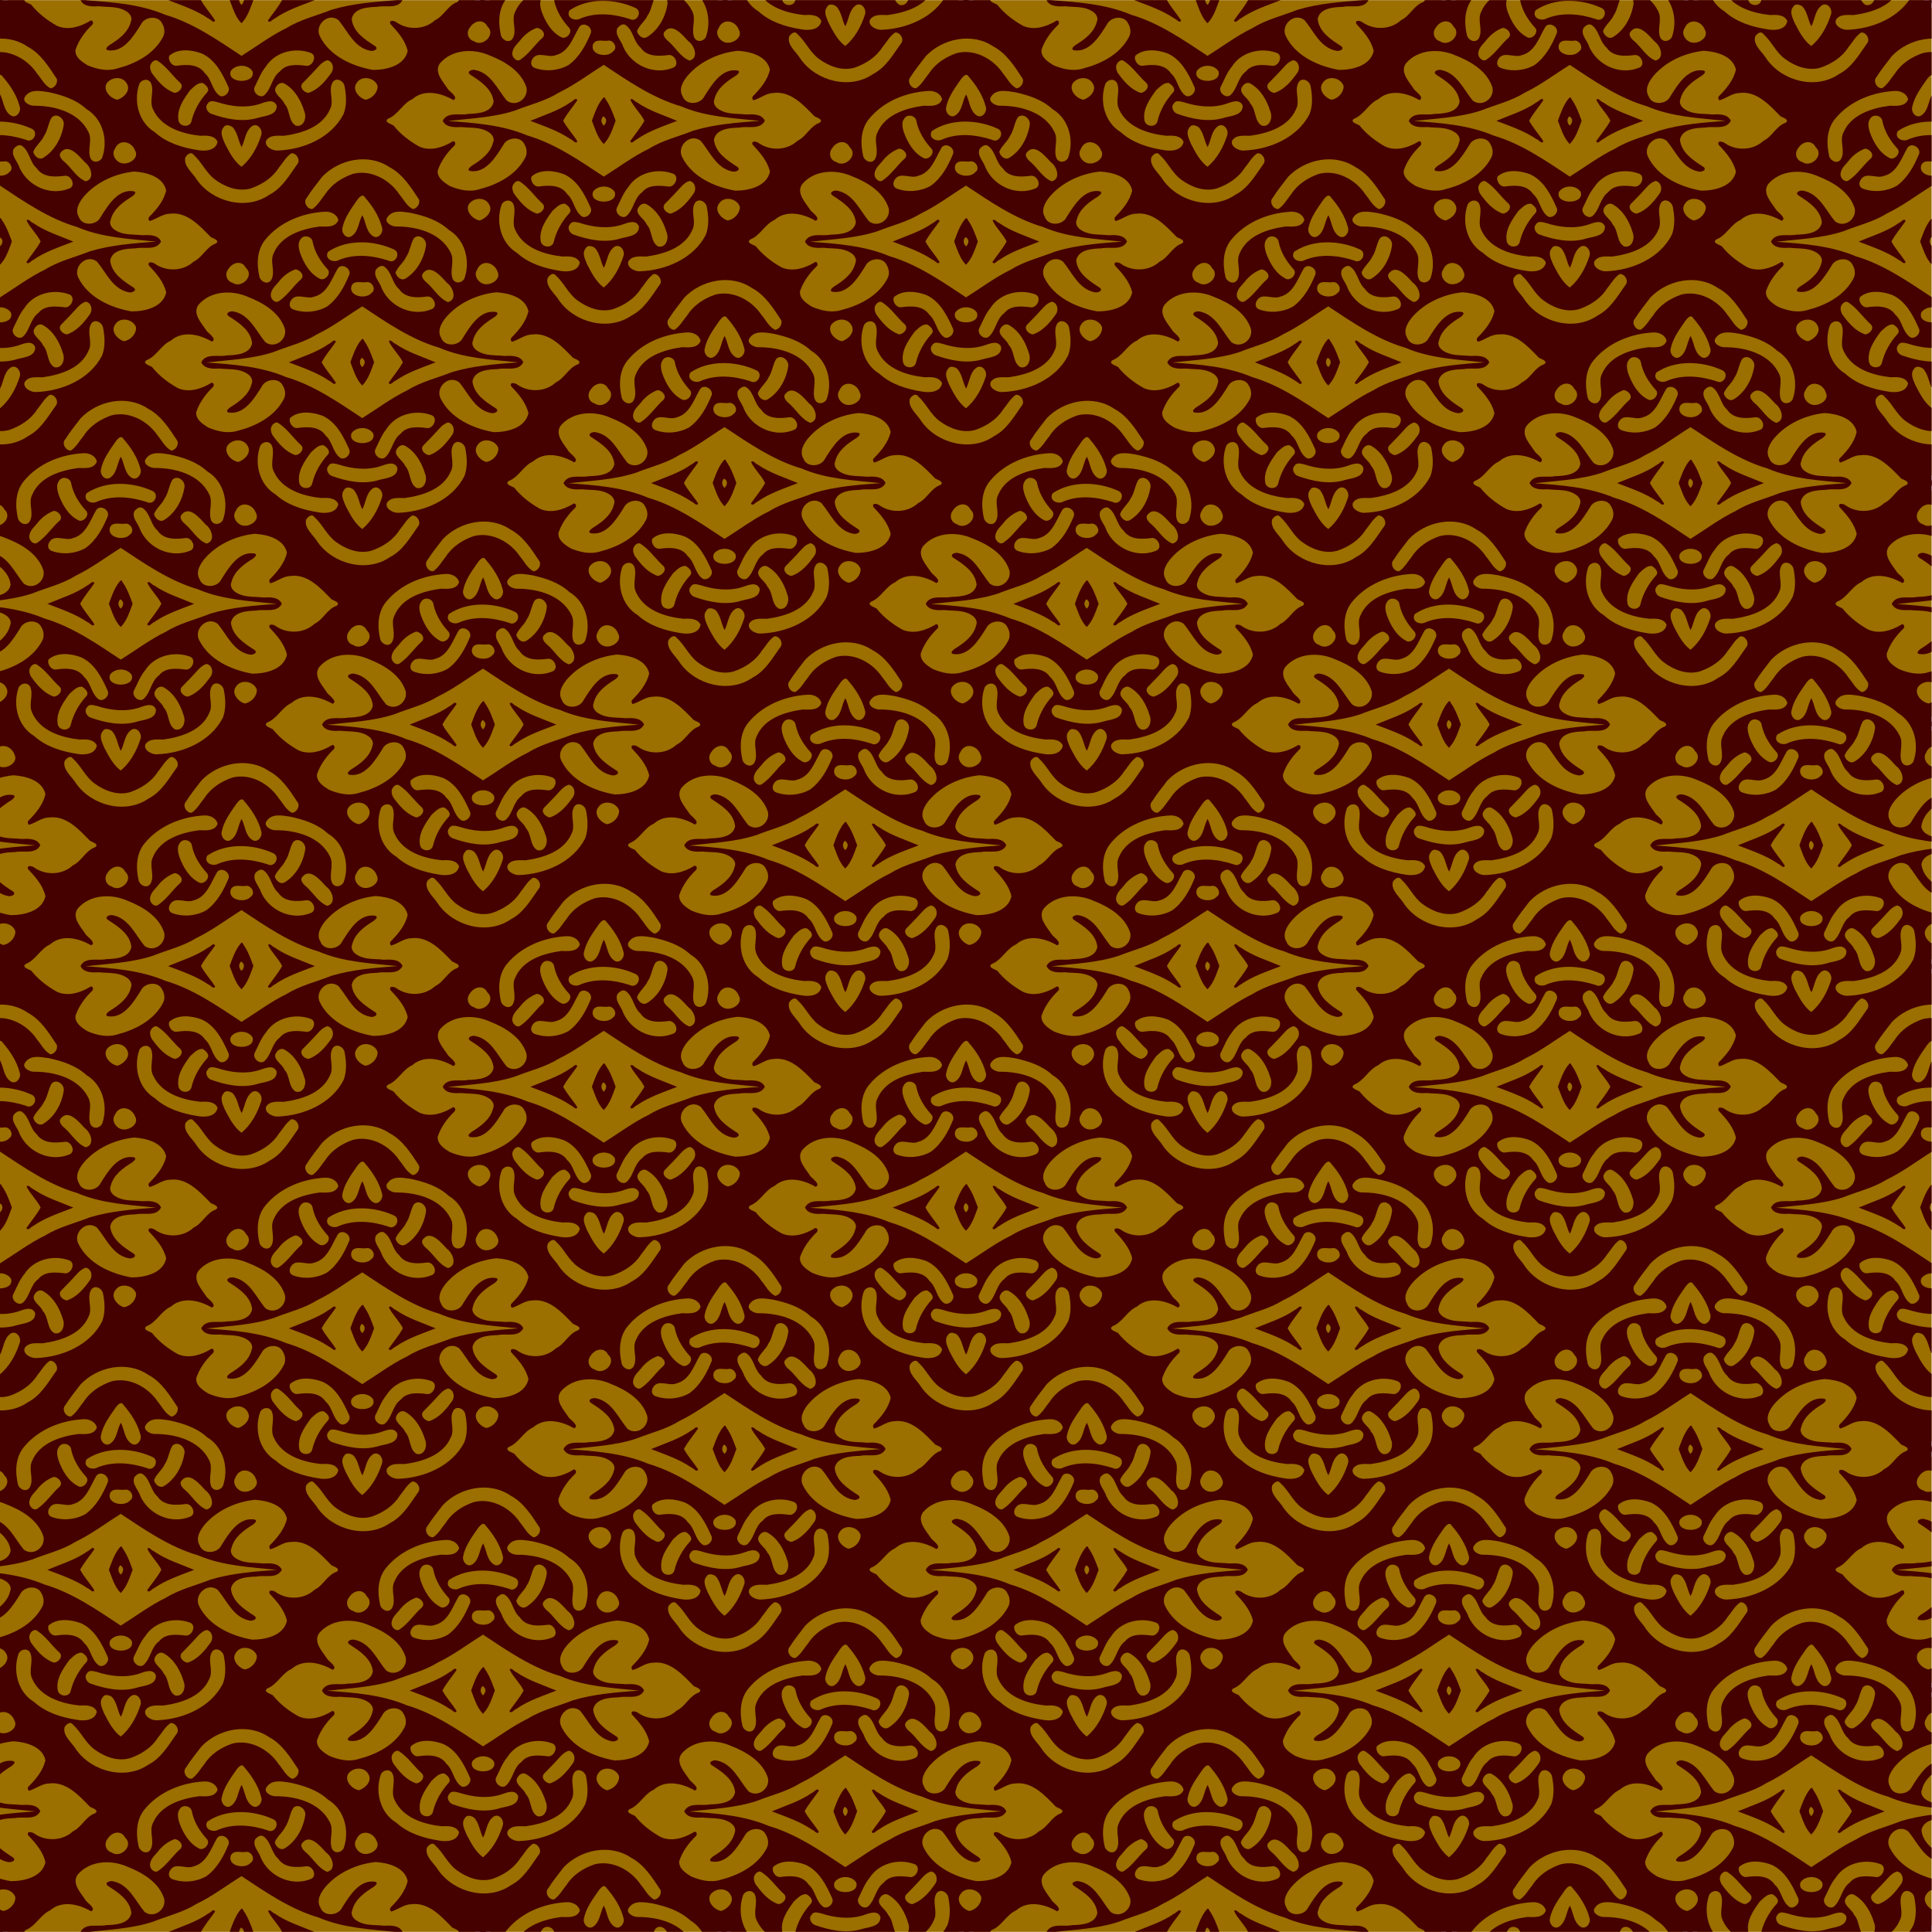 <?xml version="1.0" encoding="UTF-8"?>
<svg width="1280pt" height="1280pt" version="1.1" viewBox="0 0 1280 1280" xmlns="http://www.w3.org/2000/svg" xmlns:xlink="http://www.w3.org/1999/xlink">
<defs>
<clipPath id="b">
<rect transform="matrix(.707 -.707 .707 .707 0 0)" x="-452.55" y="452.55" width="905.1" height="905.1" fill="#008000" opacity=".671"/>
</clipPath>
</defs>
<g transform="matrix(1 -1 1 1 -639.99 640)" clip-path="url(#b)">
<g id="a" transform="translate(-80)">
<rect x="2.376" y="2.376" width="155.25" height="155.25" fill="#9b6f00"/>
<path d="m95.738 81.91c1.446-0.375 0.809 2.218 1.359 2.946 1.244 6.913 4.55 13.046 7.17 19.473-6.351-2.773-12.518-5.983-19.424-7.219-0.839-0.474-3.572 0.076-2.86-1.577 3.809-0.72 7.759-0.962 11.467-2.08 1.276-3.656 0.997-8.04 2.287-11.544zm-9.748-9.513c0.567 0.062 2.647-0.76 1.749 1.007-0.597 3.703-2.248 7.16-3.809 10.527-3.693 1.663-7.5 3.735-11.65 3.765 0.03-4.135 2.186-7.922 3.79-11.625 3.175-1.498 6.425-3.062 9.921-3.674m-4.675 5.966c-1.873 0.057-2.97 1.429-2.931 3.257 1.907 0.039 3.558-1.15 2.931-3.257zm-25.649-22.626c6.434 2.613 12.555 5.958 19.491 7.155 0.836 0.471 3.572-0.076 2.86 1.577-3.809 0.72-7.759 0.962-11.467 2.08-1.132 3.706-1.214 7.693-2.087 11.48-1.606 0.708-1.044-2.102-1.559-2.882-1.295-6.878-4.438-13.071-7.236-19.409zm105.13-56.535c-1e-5 53.858 0 161.6 0 161.6h-161.6c0.003-55.684 4.6e-7 -113.43 0-161.6m67.319 5.564c-2.874 0.296-4.648 3.274-3.173 5.924 0.792 4.932 9.676 5.152 9.363-0.444 1.312-4.152-2.699-6.338-6.19-5.48m61.595 0.508c-4.036 0.553-8.107 0.945-12.087 1.863-2.588 0.074-3.664 4.098-1.742 5.593 3.01 0.595 6.052-0.397 9.052-0.651 5.41-1.214 11.07 0.039 15.977 2.435 7.404 4.342 10.239 14.063 8.591 22.128-0.242 3.094-1.453 6.351-0.417 9.4 1.584 1.172 4.229 0.674 5.201-1.105 1.369-6.76 3.069-13.769 0.95-20.564-2.245-11.645-14.058-19.353-25.525-19.098m-83.358 1.438c-5.132 0.881-5.018 7.345-5.934 11.349-0.175 1.451 0.817 6.301-1.786 5.258-1.69-6.395-5.911-13.409-13.273-13.885-4.754-1.801-9.955 0.466-14.569-1.581-2.645-0.412-0.664 2.877-0.412 4.019-0.59 5.258 0.116 10.589 1.567 15.654 2.026 5.119 7.251 7.875 12.301 9.171 1.621 0.081 0.965 2.053-0.259 2.043-4.749-0.099-9.642 0.632-13.92 2.773-2.677 2.255-1.816 6.202-1.078 9.171 1.739 4.246 4.369 8.514 8.564 10.715 7.584 4.51 16.878 7.545 25.627 4.883 2.262-0.629 3.819-2.608 4.357-4.826 1.522-4.093-3.553-8.068-7.357-6.679-6.247 1.406-15.205 3.679-19.567-2.487-0.666-1.554 1.495-1.157 2.198-1.125 4.883 1.155 10.426 2.104 14.946-0.639 2.075-0.757 2.433-3.316 1.858-5.189-0.989-4.261-4.621-7.083-7.221-10.374-2.243-2.077-5.398-4.841-4.147-8.285 4.752-1.559 7.32 4.002 10.712 6.158 3.116 2.943 8.078 7.367 12.457 4.374 3.75-4.673 2.455-11.006 1.278-16.38-0.701-2.906 2.512-1.577 3.239-0.025 4.039 6.202 0.792 13.769 0.202 20.411 0.76 5.396 8.001 6.516 10.841 2.193 3.75-7.212 1.507-15.886-1.594-22.937-2.963-7.69-10.362-14.443-19.029-13.759m43.958 0.533c-6.378 0.513-11.31 5.258-14.519 10.451-1.152 2.129 0.104 5.657 3.086 4.826 4.182-1.285 5.277-6.619 9.546-7.991 8.465-3.38 17.394 1.372 24.087 6.432 2.08 2.176 4.814 5.596 8.253 4.019 1.564-2.447 0.259-5.571-1.764-7.313-7.774-6.928-18.136-11.411-28.688-10.424m11.534 11.583c-2.275 0.271-3.607 2.447-4.611 4.281-2.216 4.757-3.775 10.345-1.939 15.477 1.125 2.196 5.647 1.818 5.625-0.999 0.222-4.838 1.362-9.642 4.009-13.74 1.841-2.191-0.353-5.726-3.084-5.018m32.073 5.694c-4.962 0.915-10.204 1.591-14.495 4.473-2.053 1.327-2.403 5.28 0.585 5.734 3.799 0.681 6.839-2.479 10.328-3.415-1.066 3.429-4.14 6.494-3.466 10.266 0.474 3.178 4.811 2.6 5.929 0.269 2.788-4.69 3.933-10.244 4.3-15.622 0.538-2.124-1.922-1.823-3.18-1.705m-52.272 1.026c-2.707 0.442-5.859-0.175-8.036 1.833-1.488 1.236-1.5 4.626 0.839 4.809 4.742 0.888 9.634-0.281 14.431 0.042 2.63-0.079 2.677-3.725 1.278-5.181-2.613-1.236-5.638-1.688-8.512-1.502m-51.828 2.85c8.29 9.558 16.794 19.345 21.598 31.205 6.558 12.03 8.961 25.649 11.672 38.907 8.063 1.868 16.323 2.975 24.166 5.716 7.392 1.712 13.888 5.81 20.803 8.771 9.262 4.966 17.253 11.929 25.192 18.726-7.885-9.716-16.614-19.19-21.314-30.99-6.644-12.126-9.111-25.856-11.83-39.24-8.063-1.868-16.323-2.975-24.166-5.716-7.216-1.651-13.555-5.647-20.305-8.531-9.565-4.848-17.49-12.254-25.817-18.847m77.067 3.686c-3.762 0.955-2.109 5.519 0.807 6.296 7.439 3.104 12.639 9.533 16.217 16.552 1.031 3.501 6.607 1.932 5.633-1.574-3.619-9.955-12.097-19.185-22.656-21.274m-28.131 3.76c-1.887 0.244-3.469 1.816-2.534 3.807 2.344 4.944 6.901 8.768 12.18 10.229 6.242 0.992 12.361-0.878 18.038-3.235 2.773-1.638 1.056-6.93-2.378-5.697-5.287 1.433-11.305 4.619-16.658 1.401-3.42-1.374-4.483-7.239-8.647-6.506m59.424 4.419c-3.217 0.232-1.942 4.66-0.249 6.123 6.718 6.681 12.514 16.737 9.304 26.448-1.332 4.387-6.533 5.603-8.142 9.686-0.701 2.529 1.727 4.214 3.992 3.612 7.868-3.676 13.254-12.639 11.006-21.385-0.257-6.605-3.368-12.62-6.871-18.052-2.179-2.914-4.799-7.133-9.04-6.432m-34.755 10.821c-4.727 2.309 5e-3 9.375 4.165 9.025 2.983 0.617 4.15-3.965 1.757-5.373-1.863-1.416-3.064-4.513-5.921-3.651m13.444 2.731c-3.299 1.12-2.894 5.608-4.379 8.221-3.407 9.059 0.925 20.033 10.041 23.52 3.079 0.73 4.517-4.216 2.299-5.872-3.681-2.81-7.848-6.622-6.8-11.813-0.328-4.379 3.331-7.981 2.509-12.378-0.377-1.567-2.339-1.776-3.671-1.678m22.89 2.223c-3.069 0.725-5.549 3.027-8.702 3.587-2.805 1.058-6.003 0.461-8.722 1.663-1.118 1.643-1.021 4.789 1.355 5.322 5.993 1.433 12.56-0.461 17.47-4.012 2.608-1.655 2.102-6.647-1.401-6.56m-130.46 6.908c-3.664 0.994-3.738 6.462-1.816 9.015 2.704 1.384 7.515 1.478 8.428-2.228 1.179-3.957-2.81-7.419-6.612-6.787m122.19 7.673c-2.302-0.059-2.356 2.909-2.159 4.559 0.284 4.362-1.194 9.119 0.587 13.276 4.031 2.41 6.659-3.395 6.047-6.669 0.096-3.639 1.021-11.623-4.475-11.166m-100.89 0.493c-1.525 0.271-2.403 1.818-2.869 3.17-0.77 4.715-1.248 9.844 0.913 14.28 1.512 1.493 5.29 1.271 5.218-1.461-0.271-4.87 0.844-9.819-0.173-14.638-0.192-1.416-1.959-1.663-3.089-1.352m-10.485 2.758c-7.786 3.647-13.19 12.479-11.041 21.166 0.345 7.431 3.972 14.231 8.26 20.122 1.929 2.864 5.859 6.323 9.368 3.871 1.211-3.22-1.643-5.82-3.762-7.747-5.332-6.654-10.086-15.622-6.896-24.284 1.377-4.285 6.494-5.475 8.063-9.516 0.698-2.529-1.727-4.216-3.992-3.612m19.148 0.669c-2.033 0.767-2.758 4.394-0.893 5.781 3.681 2.81 7.848 6.622 6.8 11.813 0.34 4.441-3.464 8.117-2.457 12.575 1.019 2.107 4.831 2.095 5.714-0.207 2.398-6.232 4.722-13.241 2.332-19.826-2.063-4.683-6.165-9.775-11.495-10.135m111.01 12.842c-3.469 0.612-4.091 5.645-1.759 7.853 2.03 2.161 6.933 3.052 7.959-0.59 1.961-4.135-1.197-9.341-6.2-7.263m-115.6 5.472c-4.962 0.772-10.952 1.806-13.932 6.274-1.648 2.573 1.517 6.119 4.162 4.419 4.424-2.716 9.481-4.083 14.648-4.337 2.297-0.106 2.151-3.04 1.688-4.619-1.636-1.87-4.335-1.574-6.565-1.737m89.687-0.01c-3.39 0.326-7.572 1.332-8.524 5.139-2.06 4.207 3.119 8.731 7.184 7.246 6.247-1.409 15.205-3.679 19.567 2.487 0.666 1.554-1.498 1.155-2.198 1.125-4.883-1.155-10.426-2.104-14.946 0.639-2.075 0.757-2.435 3.316-1.858 5.189 0.987 4.261 4.619 7.083 7.221 10.374 2.243 2.077 5.398 4.841 4.147 8.285-4.752 1.559-7.32-4.004-10.712-6.158-3.119-2.943-8.078-7.367-12.457-4.374-3.75 4.673-2.457 11.006-1.278 16.38 0.701 2.906-2.512 1.574-3.239 0.025-4.041-6.202-0.792-13.769-0.202-20.411-0.785-6.153-9.664-6.338-11.512-0.891-3.345 9.866 0.735 20.631 6.432 28.809 4.364 4.384 11.731 9.069 17.766 5.23 2.748-4.305 3.082-9.773 3.229-14.724 0.97-2.097 2.522 0.466 2.6 1.73 1.238 6.392 6.903 11.615 13.498 11.86 4.364 1.535 9.126-0.696 13.33 1.35 2.558 0.447 0.775-2.719 0.471-3.819 0.099-7.261 0.607-16.503-5.958-21.39-2.494-2.371-6.128-2.504-8.993-4.184 2e-3 -0.765 0.476-1.448 1.283-1.493 4.853-5e-3 10.145-0.488 14.329-3.116 3.6-5.583-0.466-12.541-4.347-16.92-6.869-5.568-15.94-9.025-24.835-8.386m-69.779 7.088c-5.948 2.687 4.034 12.963 7.061 7.283 0.849-3.918-3.185-7.92-7.061-7.283m-18.583 3.227c-2.08-5e-3 -2.941 2.825-2.144 4.473 3.205 6.689 7.535 13.365 14.302 16.912 2.892 1.601 7.059 5.472 10.106 2.072 1.433-3.501-2.8-5.001-5.201-6.225-5.941-3.141-10.182-8.527-13.204-14.418-0.876-1.374-1.831-3.489-3.859-2.815m31.609 6.948c-3.683 0.343-7.054 1.944-10.53 3.064-2.556 1.016-2.159 5.916 0.797 5.931 4.473 0.096 8.156-3.432 12.745-2.716 4.67-0.511 7.836 3.336 10.426 6.587 1.67 2.81 7.527 0.777 5.934-2.62-3.336-7.135-11.413-12-19.372-10.246m-56.71 3.397c-3.649 2.122-2.672 7.604-3.651 11.305-2.114 12.553 6.16 26.628 19.111 28.938 6.333 2.021 12.893 0.2 19.219-0.878 2.588-0.074 3.661-4.098 1.742-5.593-3.012-0.595-6.052 0.397-9.052 0.651-5.41 1.214-11.07-0.04-15.977-2.435-5.364-2.948-8.058-8.983-8.919-14.791-0.785-5.152 1.384-10.199 1.093-15.338 0.306-2.09-2.201-2.179-3.565-1.858m22.365 2.773c-2.882 0.274-3.799 3.58-4.771 5.83-1.312 4.199-2.803 8.709-2.144 13.135 5.766 0.543 11.852-1.256 16.991-3.92 2.465-1.179 3.045-5.689-0.326-6.111-3.73-0.419-6.716 2.442-10.096 3.53 0.938-3.289 3.526-6.027 3.595-9.573-0.215-1.54-1.387-3.553-3.249-2.892m31.131 3.913c-3.607 0.654-1.702 5.748-2.924 8.255-0.049 4.061-4.606 7.175-3.503 11.164 1.991 3.274 6.316 1.031 7.463-1.771 2.556-4.732 4.145-10.345 2.773-15.699-0.331-1.818-2.24-2.369-3.809-1.949m17.468 7.439c-2.512 0.136-5.028 0.052-7.54 0.143-2.632 0.079-2.677 3.723-1.28 5.184 4.498 2.198 9.703 1.697 14.475 0.854 2.324-0.543 4.049-3.323 2.544-5.475-2.504-1.347-5.502-0.738-8.198-0.706m-38.648 7.101c-2.682 1.172-1.33 5.524 0.501 7.115 8.865 8.223 21.948 13.587 33.953 9.723 4.044-1.808 7.143-5.324 9.565-8.953 1.431-2.09 0.229-6.003-2.909-5.132-4.184 1.285-5.277 6.619-9.546 7.991-8.465 3.38-17.394-1.372-24.087-6.432-2.023-1.988-4.194-5.031-7.478-4.313m49.067 10.895c-3.844 0.516-4.221 5.721-2.635 8.495 2.46 1.752 6.395 1.727 8.554-0.572 1.895-3.679-1.638-8.993-5.919-7.922z" fill="#450000"/>
</g>
<use transform="translate(0,480)" width="100%" height="100%" xlink:href="#a"/>
<use transform="translate(80,640)" width="100%" height="100%" xlink:href="#a"/>
<use transform="translate(240,320)" width="100%" height="100%" xlink:href="#a"/>
<use transform="translate(160,480)" width="100%" height="100%" xlink:href="#a"/>
<use transform="translate(240,640)" width="100%" height="100%" xlink:href="#a"/>
<use transform="translate(160,800)" width="100%" height="100%" xlink:href="#a"/>
<use transform="translate(320,160)" width="100%" height="100%" xlink:href="#a"/>
<use transform="translate(400,320)" width="100%" height="100%" xlink:href="#a"/>
<use transform="translate(320,480)" width="100%" height="100%" xlink:href="#a"/>
<use transform="translate(400,640)" width="100%" height="100%" xlink:href="#a"/>
<use transform="translate(320,800)" width="100%" height="100%" xlink:href="#a"/>
<use transform="translate(400,960)" width="100%" height="100%" xlink:href="#a"/>
<use transform="translate(560)" width="100%" height="100%" xlink:href="#a"/>
<use transform="translate(480,160)" width="100%" height="100%" xlink:href="#a"/>
<use transform="translate(560,320)" width="100%" height="100%" xlink:href="#a"/>
<use transform="translate(480,480)" width="100%" height="100%" xlink:href="#a"/>
<use transform="translate(560,640)" width="100%" height="100%" xlink:href="#a"/>
<use transform="translate(480,800)" width="100%" height="100%" xlink:href="#a"/>
<use transform="translate(560,960)" width="100%" height="100%" xlink:href="#a"/>
<use transform="translate(480,1120)" width="100%" height="100%" xlink:href="#a"/>
<use transform="translate(720)" width="100%" height="100%" xlink:href="#a"/>
<use transform="translate(640,160)" width="100%" height="100%" xlink:href="#a"/>
<use transform="translate(720,320)" width="100%" height="100%" xlink:href="#a"/>
<use transform="translate(640,480)" width="100%" height="100%" xlink:href="#a"/>
<use transform="translate(720,640)" width="100%" height="100%" xlink:href="#a"/>
<use transform="translate(640,800)" width="100%" height="100%" xlink:href="#a"/>
<use transform="translate(720,960)" width="100%" height="100%" xlink:href="#a"/>
<use transform="translate(640,1120)" width="100%" height="100%" xlink:href="#a"/>
<use transform="translate(800,160)" width="100%" height="100%" xlink:href="#a"/>
<use transform="translate(880,320)" width="100%" height="100%" xlink:href="#a"/>
<use transform="translate(800,480)" width="100%" height="100%" xlink:href="#a"/>
<use transform="translate(880,640)" width="100%" height="100%" xlink:href="#a"/>
<use transform="translate(800,800)" width="100%" height="100%" xlink:href="#a"/>
<use transform="translate(880,960)" width="100%" height="100%" xlink:href="#a"/>
<use transform="translate(800,1120)" width="100%" height="100%" xlink:href="#a"/>
<use transform="translate(960,160)" width="100%" height="100%" xlink:href="#a"/>
<use transform="translate(1040,320)" width="100%" height="100%" xlink:href="#a"/>
<use transform="translate(960,480)" width="100%" height="100%" xlink:href="#a"/>
<use transform="translate(1040,640)" width="100%" height="100%" xlink:href="#a"/>
<use transform="translate(960,800)" width="100%" height="100%" xlink:href="#a"/>
<use transform="translate(1120,480)" width="100%" height="100%" xlink:href="#a"/>
<use transform="translate(1200,640)" width="100%" height="100%" xlink:href="#a"/>
<use transform="translate(1120,800)" width="100%" height="100%" xlink:href="#a"/>
<use transform="translate(1280,480)" width="100%" height="100%" xlink:href="#a"/>
</g>
</svg>
